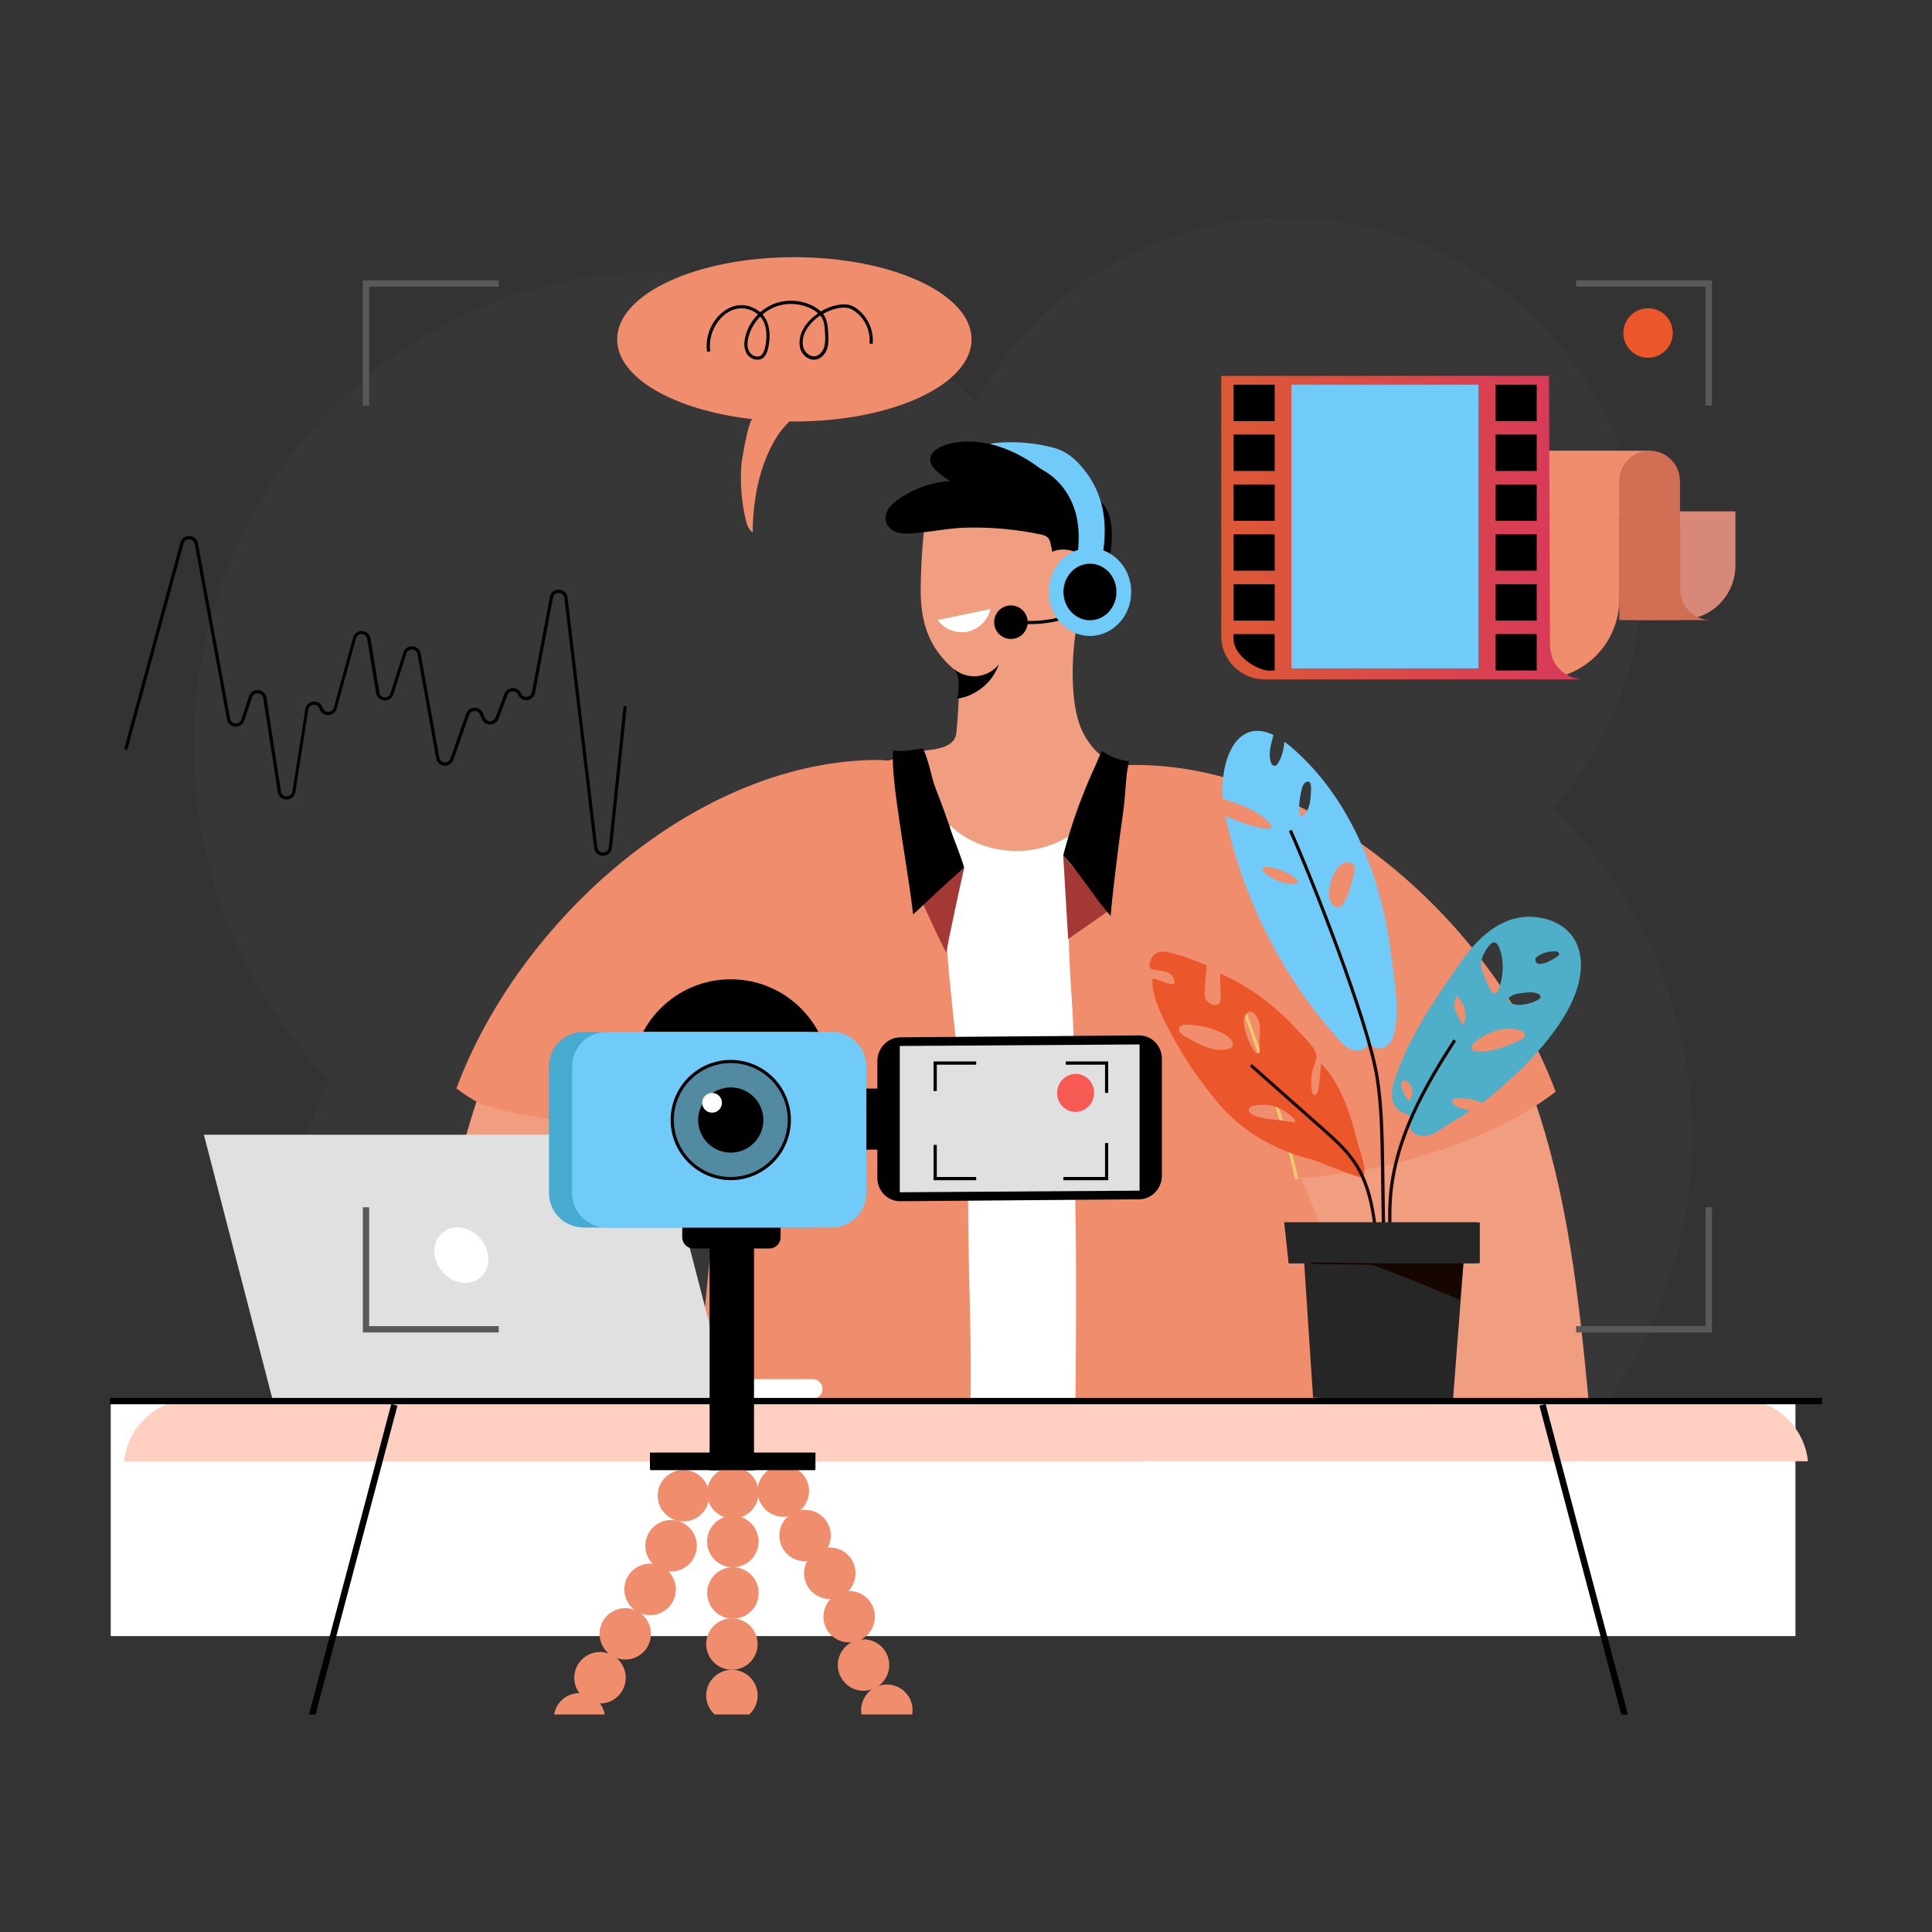 <svg xmlns="http://www.w3.org/2000/svg" xmlns:xlink="http://www.w3.org/1999/xlink" x="0px" y="0px" viewBox="0 0 250 250" style="enable-background:new 0 0 250 250;" xml:space="preserve"><rect x="0" y="0" width="250" height="250" fill="#333333" stroke="none"/><style type="text/css"> .st0{fill:url(#SVGID_1_);} .st1{opacity:0.4;fill:#71CBF9;} .st2{opacity:0.2;fill:#EF8D6C;} .st3{fill:#F0F1F2;} .st4{fill:url(#SVGID_2_);} .st5{fill:#909091;} .st6{opacity:0.6;fill:#E0E0E0;} .st7{fill:url(#SVGID_3_);} .st8{opacity:0.9;fill:#E0E0E0;} .st9{opacity:0.5;fill:#FFFFFF;} .st10{fill:#E0E0E0;} .st11{fill:#EF8D6C;} .st12{opacity:0.6;fill:#EF8D6C;} .st13{fill:#71CBF9;} .st14{fill:#FFFFFF;} .st15{fill:url(#SVGID_4_);} .st16{fill:url(#SVGID_5_);} .st17{fill:url(#SVGID_6_);} .st18{fill:url(#SVGID_7_);} .st19{fill:#2B2B2B;} .st20{fill:url(#SVGID_8_);} .st21{fill:url(#SVGID_9_);} .st22{fill:url(#SVGID_10_);} .st23{fill:url(#SVGID_11_);} .st24{fill:url(#SVGID_12_);} .st25{fill:url(#SVGID_13_);} .st26{opacity:0.6;} .st27{fill:url(#SVGID_14_);} .st28{fill:url(#SVGID_15_);} .st29{opacity:0.1;fill:url(#SVGID_16_);} .st30{fill:#262626;} .st31{fill:#F6DDD9;} .st32{fill:#FFFFFF;stroke:#1E2E34;stroke-linecap:round;stroke-linejoin:round;stroke-miterlimit:10;} .st33{fill:none;stroke:#262626;stroke-miterlimit:10;} .st34{opacity:0.2;fill:#1E2E34;} .st35{fill:#BDFB50;} .st36{opacity:0.1;fill:#1E2E34;} .st37{fill:#EB572A;stroke:#1E2E34;stroke-miterlimit:10;} .st38{opacity:0.1;} .st39{opacity:0.1;clip-path:url(#XMLID_23_);fill:#1E2E34;} .st40{fill:none;stroke:#1E2E34;stroke-width:0.98;stroke-linecap:round;stroke-linejoin:round;stroke-miterlimit:10;} .st41{fill:#FFFFFF;stroke:#1E2E34;stroke-width:0.98;stroke-linecap:round;stroke-linejoin:round;stroke-miterlimit:10;} .st42{fill:#1E2E34;} .st43{opacity:0.42;} .st44{fill:none;stroke:#FFFFFF;stroke-width:0.98;stroke-linecap:round;stroke-linejoin:round;stroke-miterlimit:10;} .st45{fill:none;stroke:#1E2E34;stroke-width:2.939;stroke-linecap:round;stroke-linejoin:round;stroke-miterlimit:10;} .st46{opacity:0.5;fill:#282828;} .st47{opacity:0.7;fill:#282828;} .st48{fill:#EF8D6C;stroke:#1E2E34;stroke-linecap:round;stroke-linejoin:round;stroke-miterlimit:10;} .st49{opacity:0.4;fill:url(#SVGID_17_);} .st50{opacity:0.4;fill:url(#SVGID_18_);} .st51{opacity:0.4;fill:url(#SVGID_19_);} .st52{opacity:0.6;fill:#ECECEC;} .st53{fill:url(#SVGID_20_);} .st54{fill:url(#SVGID_21_);} .st55{fill:url(#SVGID_22_);} .st56{fill:url(#SVGID_23_);} .st57{fill:#F2F2F2;} .st58{fill:#F8FAFB;} .st59{fill:#F3F3F3;} .st60{fill:none;stroke:#EF8D6C;stroke-miterlimit:10;} .st61{fill:#DBE2ED;} .st62{fill:#E9BD9B;} .st63{fill:#E1E1E1;} .st64{fill:#C1C1C1;} .st65{fill:#B5B5B5;} .st66{fill:none;} .st67{fill:#202E46;} .st68{opacity:0.5;} .st69{opacity:0.5;fill:url(#SVGID_24_);} .st70{fill:#131214;} .st71{fill:#E7E8E9;} .st72{fill:#2C508F;} .st73{fill:url(#SVGID_25_);} .st74{fill:url(#SVGID_26_);} .st75{fill:url(#SVGID_27_);} .st76{opacity:0.5;fill:url(#SVGID_28_);} .st77{opacity:0.5;fill:url(#SVGID_29_);} .st78{opacity:0.5;fill:url(#SVGID_30_);} .st79{fill:#7DC7CB;} .st80{fill:#EBEDF1;} .st81{fill:url(#SVGID_31_);} .st82{opacity:0.2;fill:url(#SVGID_32_);} .st83{fill:#132F53;} .st84{opacity:0.5;fill:url(#SVGID_33_);} .st85{fill:url(#SVGID_34_);} .st86{fill:url(#SVGID_35_);} .st87{fill:url(#SVGID_36_);} .st88{fill:url(#SVGID_37_);} .st89{fill:url(#SVGID_38_);} .st90{fill:url(#SVGID_39_);} .st91{fill:url(#SVGID_40_);} .st92{fill:url(#SVGID_41_);} .st93{fill:#39B3D8;} .st94{fill:url(#SVGID_42_);} .st95{fill:url(#SVGID_43_);} .st96{fill:url(#SVGID_44_);} .st97{fill:url(#SVGID_45_);} .st98{fill:#ECECEC;} .st99{fill:#F5F5F5;} .st100{fill:#FAFAFA;} .st101{fill:#FF7E66;} .st102{fill:#DD5D3A;} .st103{opacity:0.3;} .st104{fill:url(#SVGID_46_);} .st105{fill-rule:evenodd;clip-rule:evenodd;fill:#FFFFFF;} .st106{fill:#3F5963;} .st107{fill:#FFC4A3;} .st108{fill:#FFA275;} .st109{fill:#B77864;} .st110{fill:#754539;} .st111{fill:#EAEAF0;} .st112{fill:#D6D6D6;} .st113{fill:#E8E8E8;} .st114{opacity:0.4;fill:url(#SVGID_47_);} .st115{fill:#C4C4C4;} .st116{opacity:0.6;fill:url(#SVGID_48_);} .st117{fill:#4B4D9A;} .st118{opacity:0.15;fill:#FFFFFF;} .st119{opacity:0.4;} .st120{fill:#BCBCBC;} .st121{fill:url(#SVGID_49_);} .st122{fill:url(#SVGID_50_);} .st123{fill:url(#SVGID_51_);} .st124{fill:url(#SVGID_52_);} .st125{fill:#ADC8FA;} .st126{fill:none;stroke:#FFFFFF;stroke-miterlimit:10;} .st127{fill:#A2A2A2;} .st128{fill:#EB572A;} .st129{opacity:0.1;fill:#606060;} .st130{fill:#DEDEDE;} .st131{fill:#D88879;} .st132{fill:url(#SVGID_53_);} .st133{fill:#D16E54;} .st134{fill:#F09E7F;} .st135{fill:none;stroke:#000000;stroke-width:0.5;stroke-miterlimit:10;} .st136{fill:#A33834;} .st137{fill:#ECCB6C;} .st138{fill:#FFCFC2;} .st139{fill:#4FAEC8;} .st140{fill:#EAB04B;} .st141{fill:#170501;} .st142{fill:#595959;} .st143{fill:#46AAD1;} .st144{fill:#528BA1;} .st145{fill:#F65A53;}</style><g id="BACKGROUND"></g><g id="OBJECTS"> <g> <path class="st129" d="M200.91,104.63c7.22-8.12,11.61-18.81,11.61-30.53c0-25.38-20.57-45.95-45.95-45.95 c-17.38,0-32.51,9.65-40.32,23.89C115.5,41.6,100.97,35.19,84.98,35.19c-33.09,0-59.91,27.43-59.91,61.27 c0,16.96,6.74,32.31,17.63,43.41c-3.66,7.03-5.74,15.01-5.74,23.49c0,6.71,1.3,13.12,3.67,18.99h72.3 c6.67,8.89,15.78,15.83,26.36,19.82h41.55c22.27-8.4,38.11-29.91,38.11-55.11C218.95,130.39,212.03,115.35,200.91,104.63z"></path> <g> <path class="st11" d="M102.78,33.28c-12.66,0-22.92,4.76-22.92,10.63c0,5.01,7.48,9.21,17.54,10.33 c-0.52-0.06-1.41,5.23-1.46,5.87c-0.18,2.38,0,4.78,0.55,7.1c0.15,0.64,0.36,1.32,0.9,1.69c0.05-4.18,0.83-8.62,3.04-12.23 c0.49-0.8,1.07-1.5,1.72-2.14c0.22,0,0.43,0.01,0.65,0.01c12.66,0,22.92-4.76,22.92-10.63S115.44,33.28,102.78,33.28z"></path> <path d="M98,46.55c-0.09,0-0.18-0.01-0.27-0.03c-0.44-0.09-0.85-0.36-1.09-0.74c-0.34-0.55-0.41-1.28-0.21-2.16 c0.26-1.11,0.84-2.14,1.65-2.94c-0.05-0.04-0.11-0.09-0.17-0.13c-1.21-0.84-2.55-0.87-3.76-0.11c-1.58,1-2.55,3.15-2.24,5.01 l-0.41,0.07c-0.33-2.04,0.69-4.32,2.43-5.42c1.36-0.86,2.85-0.82,4.21,0.12c0.08,0.06,0.16,0.12,0.24,0.18 c0.47-0.41,1-0.75,1.57-1c1.75-0.75,3.85-0.63,5.49,0.33c0.31,0.18,0.57,0.37,0.78,0.57c0.84-0.5,1.78-0.83,2.64-0.9 c0.43-0.04,0.78-0.01,1.08,0.07c0.31,0.08,0.62,0.24,0.95,0.49c1.4,1.02,2.2,2.8,2.03,4.53l-0.41-0.04 c0.16-1.59-0.57-3.22-1.86-4.15c-0.29-0.21-0.56-0.35-0.82-0.42c-0.26-0.07-0.56-0.09-0.94-0.06c-0.78,0.06-1.62,0.36-2.39,0.8 c0.04,0.05,0.08,0.11,0.12,0.17c0.46,0.71,0.51,1.6,0.55,2.32c0.03,0.62,0.07,1.32-0.13,1.98c-0.24,0.75-0.8,1.31-1.45,1.43 c-0.42,0.08-0.86-0.03-1.24-0.3c-0.46-0.33-0.79-0.87-0.86-1.42c-0.14-0.99,0.18-2.01,0.92-2.94c0.39-0.49,0.9-0.94,1.45-1.32 c-0.17-0.16-0.38-0.3-0.63-0.45c-1.53-0.89-3.49-1.01-5.12-0.31c-0.52,0.23-1.01,0.53-1.44,0.91c1.05,1.18,1.06,3.07,0.7,4.47 c-0.11,0.42-0.28,0.89-0.66,1.18C98.51,46.47,98.26,46.55,98,46.55z M98.38,40.96c-0.75,0.75-1.31,1.71-1.55,2.75 c-0.18,0.77-0.13,1.39,0.16,1.85c0.17,0.28,0.48,0.49,0.81,0.56c0.18,0.03,0.44,0.04,0.67-0.13c0.28-0.21,0.42-0.59,0.51-0.95 C99.31,43.75,99.32,42.02,98.38,40.96z M106.15,40.82c-0.55,0.36-1.04,0.79-1.42,1.27c-0.67,0.84-0.96,1.74-0.84,2.62 c0.06,0.44,0.33,0.88,0.7,1.14c0.2,0.15,0.53,0.31,0.92,0.23c0.5-0.09,0.94-0.55,1.13-1.15c0.18-0.58,0.15-1.22,0.12-1.83 c-0.04-0.7-0.08-1.5-0.48-2.11C106.24,40.94,106.2,40.88,106.15,40.82z"></path> </g> <g> <path class="st131" d="M213.34,80.2h4.21c3.87,0,7.01-3.14,7.01-7.01v-7.02h-11.22V80.2z"></path> <g> <rect x="198.64" y="58.32" class="st11" width="14.95" height="8.6"></rect> <path class="st11" d="M199.18,87.9h-8.02c-3.71,0-6.71-3-6.71-6.71V66.37c0-3.71,3-6.71,6.71-6.71h18.38v17.87 C209.54,83.26,204.91,87.9,199.18,87.9z"></path> <linearGradient id="SVGID_1_" gradientUnits="userSpaceOnUse" x1="158.03" y1="68.276" x2="204.64" y2="68.276"> <stop offset="0" style="stop-color:#DC5935"></stop> <stop offset="1" style="stop-color:#D8385C"></stop> </linearGradient> <path class="st0" d="M204.64,87.91h-41c-3.1,0-5.61-2.51-5.61-5.61V48.64h42.41l0.13,34.44 C200.49,87.65,204.64,87.91,204.64,87.91z"></path> <g> <g> <rect x="159.63" y="49.78" width="5.32" height="4.71"></rect> <rect x="159.63" y="56.23" width="5.32" height="4.71"></rect> <rect x="159.63" y="62.69" width="5.32" height="4.71"></rect> <rect x="159.63" y="69.14" width="5.32" height="4.71"></rect> <rect x="159.63" y="75.6" width="5.32" height="4.71"></rect> <path d="M164.54,86.76h0.4v-4.71h-5.32v0.71C159.69,85.05,163.19,87.04,164.54,86.76z"></path> </g> <g> <rect x="193.53" y="49.78" width="5.32" height="4.71"></rect> <rect x="193.53" y="56.23" width="5.32" height="4.71"></rect> <rect x="193.53" y="62.69" width="5.32" height="4.71"></rect> <rect x="193.53" y="69.14" width="5.32" height="4.71"></rect> <rect x="193.53" y="75.6" width="5.32" height="4.71"></rect> <rect x="193.53" y="82.05" width="5.32" height="4.71"></rect> </g> </g> <rect x="167.11" y="49.78" class="st13" width="24.2" height="36.71"></rect> <path class="st133" d="M217.39,80.25V62.25c0-2.17-1.76-3.93-3.93-3.93c-2.17,0-3.93,1.76-3.93,3.93v17.99H217.39z"></path> </g> <path class="st133" d="M217.43,67.81v8.5c0,2.17,1.76,3.93,3.93,3.93h-9.58"></path> </g> <g> <path class="st134" d="M62.14,141.17c-4.51,12.74-5.95,26.33-7.22,39.78c9.16,1.41,17.18,3.53,26.16,5.8 c2.34-10.8,5.6-21.4,9.71-31.65c2.62-6.54,5.64-12.99,9.72-18.76c4.39-6.2,9.53-9.97,4.3-17.88c-2.16-3.28-5.35-5.72-8.47-8.1 c-6.88-5.25-15.62,2.49-20.3,7.39C69.73,124.37,65.19,132.58,62.14,141.17z"></path> <path class="st14" d="M143.71,127.91c-0.06-8.33-3.82-16.68-1.31-24.99h-20.26c-0.08,2.3-0.25,4.59-0.76,6.89 c-0.06,0.27-0.62,0.38-1.17,0.36c-2.01,28.29,0.79,56.61-0.73,84.9h25.05c0.32-12.96,0.72-25.91,0.07-38.89 C144.12,146.76,143.78,137.34,143.71,127.91z"></path> <path class="st11" d="M170.28,142.2c-0.16-0.87-0.33-1.73-0.51-2.6c-2.5-12.44-4.12-31.53-16.71-38.3 c-4.26-2.29-10.12-2.95-15.78-3.22c0.02,0.86,4.85,4.88,4.85,5.74c0.22,0.12-2.53,5.63-2.68,6.29 c-1.5,6.78-1.27,11.67-0.76,19.24c0.57,8.46,0.25,16.96,0.44,25.44c0.28,12.77-0.02,25.38-0.03,38.06c0,0.2,0.01,0.43,0.14,0.58 c0.12,0.13,0.3,0.17,0.46,0.2c5.78,1.2,11.72,1.64,17.61,1.33c2.54-0.14,5.25-1.03,7.72-1.03c2.29,0,4.47,0.8,6.83,0.65 c1.06-0.07,2.26-0.32,2.78-1.24c0.3-0.52,0.31-1.16,0.31-1.76C174.94,175.03,173.37,158.47,170.28,142.2z"></path> <path class="st11" d="M125.28,156.01c0.01-15.92-4.04-32.41-2.96-48.33c-0.04-1.09,3.81-1.87,3.82-2.96 c-0.1-0.08-0.17-0.2-0.17-0.37c0.03-2.22,0.04-4.45,0.06-6.67c0-0.41-8-0.02-8.8,0.13c-2.8,0.54-5.53,1.85-7.53,3.93 c-3.69,3.83-9.55,8.84-11.89,13.65c-1.12,2.31-1.43,4.91-1.72,7.46c-2.6,22.86-4.92,45.75-6.93,68.67 c-0.06,0.71-0.08,1.53,0.47,1.98c1.55,1.28,10.46,1.23,12.85,1.5c3.48,0.38,7.03,0.73,10.54,0.78c2.84,0.04,5.69-0.08,8.52-0.35 c1.17-0.11,2.24,0.01,2.86-0.88c0.42-0.6,0.49-2.4,0.57-3.13C126.22,179.76,125.27,167.73,125.28,156.01z"></path> <path class="st134" d="M142.83,98.03c-1.25-0.88-2.24-2.22-2.87-3.61c-1.59-3.54-1.3-10.16-0.55-13.83 c0.76-3.7,1.56-3.8,0.24-7.41c-1.16-3.16-3.15-6.04-5.82-8.16c-3.56-2.83-9.41-1.34-13.69-0.85c-0.62,3.95-0.96,7.94-1,11.93 c-0.05,4.38,1.01,7.73,4.36,10.56c0.67,0.57,0.62,0.83,0.61,1.77c-0.02,2.13-0.15,4.27-0.36,6.4c-0.22,2.25-3.54,2.18-5.34,2.43 c-0.29,0.04-0.6,0.09-0.85,0.24c-1.44,0.89,4.77,8.82,5.92,9.79c2.48,2.1,5.96,3.11,9.42,2.76c3.02-0.31,5.82-1.75,8-3.77 c1.04-0.97,2.33-2.13,2.98-3.4c0.65-1.28,0.91-2.61,1.8-3.82C144.62,99,143.66,98.62,142.83,98.03z"></path> <path class="st11" d="M118.5,100.66c-0.49-0.76-1.09-1.36-1.8-1.72c-1.18-0.59-2.56-0.62-3.88-0.59 c-23.06,0.49-45.73,20.89-53.76,42.49c1,0.77,2.06,1.44,3.17,2.03c0.92,0.29,1.86,0.55,2.8,0.78c3.87,0.95,7.83,1.52,11.78,2.01 c3.98,0.49,7.97,0.87,11.97,1.17c3.23,0.24,6.47,0.44,9.71,0.59c2.53-6.34,5.89-12.32,9.94-17.81c3.53-4.79,9.91-7.8,11.54-13.86 C120.81,112.58,120.96,104.5,118.5,100.66z"></path> <path d="M143.44,73.03c-0.4,1.91-0.98,5.38-3.76,4.71c-1.22-0.29-2.26-1.02-2.73-2.22c-0.27-0.68-0.33-1.42-0.43-2.15 c-0.14-1.04-0.36-2.07-0.59-3.1c-0.16-0.72-0.54-0.96-1.24-1.11c-3.2-0.67-6.47-0.97-9.74-0.88c-1.99,0.05-3.95,0.45-5.93,0.65 c-1.42,0.15-3.59,0.45-4.31-1.23c-0.24-0.57-0.11-1.24,0.2-1.77c0.32-0.53,0.8-0.93,1.3-1.29c2.09-1.49,4.62-2.34,7.18-2.42 c-0.75-0.4-1.51-0.84-1.97-1.55c-0.45-0.7-0.46-1.6,0.09-2.12c0.13-0.12,0.28-0.21,0.47-0.28c2.27-0.84,4.81-0.35,7.14,0.31 c2.76,0.78,5.45,1.79,8.04,3.01c2,0.94,5.15,2.4,6.15,4.54C144.22,68.05,143.86,71.03,143.44,73.03z"></path> <path class="st134" d="M137.48,71.11c-1.13,0.02-1.94,0.53-2.5,1.3c0.17,0.49,0.41,0.96,0.63,1.42c0.27,0.56,0.49,1.1,0.69,1.69 c0.36,1.08,0.61,2.22,0.75,3.36c0.01,0,0.02,0,0.04,0c2.28-0.04,4.06-1.94,4.27-4.02C141.56,72.73,139.61,71.07,137.48,71.11z"></path> <path d="M136.65,73.68c0.49-0.29,1.13-0.13,1.52,0.23c0.44,0.42,0.62,1.07,0.47,1.68c-0.15,0.61-0.64,1.16-1.25,1.42"></path> <path d="M126.47,87.49c-1.08,0.11-2.19-0.23-3.02-0.92l0,0.04c0.52,0.52,0.63,1.36,0.61,2.11c-0.01,0.57-0.1,1.13-0.17,1.69 c2.41-0.36,4.58-2.13,5.35-4.44C128.57,86.82,127.55,87.38,126.47,87.49z"></path> <path class="st136" d="M118.79,115.55c0,0,3.74,8.25,3.7,7.68c-0.04-0.57,2.28-10.97,2.28-10.97L118.79,115.55z"></path> <path class="st134" d="M198.38,141.81c4.51,12.74,5.95,26.33,7.22,39.78c-9.16,1.41-17.18,3.53-26.16,5.8 c-2.34-10.8-5.6-21.4-9.71-31.65c-2.62-6.54-5.64-12.99-9.72-18.76c-4.39-6.2-9.53-9.97-4.3-17.88c2.16-3.28,5.35-5.72,8.47-8.1 c6.88-5.25,15.62,2.49,20.3,7.39C190.8,125.01,195.34,133.22,198.38,141.81z"></path> <path class="st11" d="M142.03,101.3c0.49-0.76,1.09-1.36,1.8-1.72c1.18-0.59,2.56-0.62,3.88-0.59 c23.06,0.49,45.55,20.67,53.59,42.28c-10.21,7.87-27.75,11.95-38.85,11.1c-2.58-6.72-6.07-16.33-10.35-22.13 c-3.53-4.79-9.91-7.8-11.54-13.86C139.71,113.22,139.56,105.14,142.03,101.3z"></path> <path class="st137" d="M167.59,152.63c-1.55-7.04-4.4-15.19-6.94-22.29l0.39-0.14c2.55,7.1,5.4,15.28,6.96,22.34L167.59,152.63z"></path> <polygon class="st136" points="143.59,117.76 138.22,121.51 137.58,110.71 "></polygon> <path d="M144.72,109.63c0.28-2.3,0.68-4.59,0.87-6.91c0.11-1.41,0.17-2.85,0.52-4.23c-1.26-0.09-2.48-0.57-3.51-1.32 c-0.35,0.6-0.59,1.33-0.85,1.89c-1.7,3.65-3.07,7.46-4.1,11.35c-0.03,0.1-0.05,0.2-0.07,0.3c1.47,1.56,2.7,3.33,3.95,5.06 c0.69,0.95,1.43,1.86,2.18,2.76C143.97,115.55,144.36,112.58,144.72,109.63z"></path> <path d="M123.23,107.99c-0.66-2-1.37-3.98-2.15-5.94c-0.61-1.54-0.86-3.64-1.65-5.19c-0.71,0.06-1.38,0.2-2.15,0.29 c-0.57,0.06-1.12,0.04-1.67-0.06c-0.13,0.85-0.07,1.77-0.03,2.36c0.13,2.19,0.46,4.39,0.77,6.56c0.59,4.11,1.32,8.2,1.81,12.32 c2.18-2.04,4.35-4.1,6.6-6.07C124.31,110.7,123.4,108.5,123.23,107.99z"></path> <path class="st14" d="M121.32,80.23c0.86,1.19,2.44,1.81,3.88,1.51c1.44-0.3,2.65-1.49,2.96-2.93"></path> <path d="M133.31,80.76c-0.94,0-1.88-0.09-2.79-0.26l0.08-0.4c2.72,0.51,5.64,0.23,8.21-0.78l0.15,0.38 C137.18,80.4,135.24,80.76,133.31,80.76z"></path> <path class="st13" d="M142.77,71.22c0.51-3.69,0.04-7.3-2.51-10.47c-1.1-1.37-2.26-2.38-4-2.83c-2.38-0.62-4.86-0.83-7.3-0.62 c-0.32,0.03-0.66,0.07-0.93,0.25c-0.58,0.4-0.39,1.16,0.27,1.31c3.54,0.79,6.98,1.17,9.33,4.32c1.82,2.44,2.12,5.17,1.88,7.97 c-2.2,0.7-3.81,2.88-3.81,5.45c0,3.14,2.39,5.69,5.34,5.69s5.34-2.55,5.34-5.69C146.38,74.11,144.87,71.99,142.77,71.22z"></path> <ellipse cx="141.04" cy="76.6" rx="3.43" ry="3.66"></ellipse> <path d="M137.68,64.01c-0.07-0.67-0.57-1.21-1.06-1.67c-3.12-2.97-7.17-5.25-11.47-5.2c-1.08,0.01-2.16,0.17-3.17,0.57 c-0.77,0.3-1.58,0.88-1.61,1.71c-0.02,0.65,0.45,1.2,0.94,1.63c0.53,0.48,1.12,0.9,1.74,1.25"></path> <path class="st137" d="M93.79,150.81l-0.4-0.09c0.93-4.23,2.95-8.22,4.89-12.07c1.36-2.7,2.77-5.49,3.79-8.33l0.39,0.14 c-1.03,2.86-2.44,5.67-3.81,8.38C96.71,142.67,94.71,146.63,93.79,150.81z"></path> <path d="M132.98,80.51c0,1.2-0.97,2.17-2.17,2.17c-1.2,0-2.17-0.97-2.17-2.17c0-1.2,0.97-2.17,2.17-2.17 C132,78.34,132.98,79.31,132.98,80.51z"></path> </g> <rect x="14.33" y="181.3" class="st14" width="218" height="30.41"></rect> <path class="st138" d="M233.95,189.09c-0.48-4.54-4.31-8.08-8.98-8.08H25.03c-4.67,0-8.5,3.54-8.98,8.08H233.95z"></path> <g> <path class="st14" d="M105.18,180.98H37.82c-0.7,0-1.26-0.56-1.26-1.26l0,0c0-0.7,0.56-1.26,1.26-1.26h67.35 c0.7,0,1.26,0.56,1.26,1.26l0,0C106.44,180.41,105.87,180.98,105.18,180.98z"></path> <polygon class="st10" points="94.31,180.98 35.24,180.98 26.38,146.83 85.45,146.83 "></polygon> <ellipse transform="matrix(0.774 -0.633 0.633 0.774 -89.34 74.487)" class="st14" cx="59.71" cy="162.44" rx="3.27" ry="3.8"></ellipse> </g> <g> <path class="st13" d="M164.43,106.68c0.21,0.26-0.05,0.61-0.35,0.57c-1.95-0.21-3.75-0.88-5.51-1.68 c2.29,10.96,7.59,21.27,15.17,29.51c0.98,1.06,3.21,1.4,3.39-0.6c0,0.77,0.89,1.33,1.65,1.17c0.76-0.16,1.31-0.85,1.53-1.59 c0.92-3.08,0.08-7.6-0.32-10.72c-0.5-3.96-1.42-7.89-2.82-11.63c-2.17-5.82-5.49-11.12-10.13-15.08 c-0.28-0.24-0.56-0.45-0.83-0.65c-0.13,1.07-0.32,2.15-1.01,3c-0.08,0.09-0.24,0.14-0.35,0.1c-0.31-0.1-0.38-0.33-0.45-0.62 c-0.06-0.24-0.09-0.5-0.1-0.75c-0.01-0.47,0.07-0.94,0.18-1.4c0.09-0.4,0.21-0.8,0.3-1.21c-4.78-2.27-6.93,3.26-6.55,8.27 c0.75,0.22,1.5,0.46,2.22,0.74C161.91,104.71,163.41,105.45,164.43,106.68z M172,115.23c0.1-1.07,0.44-2.16,1.15-2.96 c0.25-0.28,0.54-0.53,0.9-0.63c0.36-0.11,0.78-0.05,1.04,0.21c0.5,0.49-0.1,1.95-0.25,2.54c-0.21,0.83-1.25,4.52-2.6,2.4 C171.96,116.33,171.95,115.76,172,115.23z M168.1,104.46c0.04-0.81,0.16-1.61,0.36-2.39c0.08-0.32,0.2-0.66,0.48-0.83 c0.94-0.57,0.68,1.23,0.67,1.63c-0.04,0.94-0.22,1.91-0.89,2.61c-0.31,0.32-0.47,0.1-0.54-0.22 C168.09,104.95,168.09,104.56,168.1,104.46z M167.28,113.33c0.11,0.06,0.19,0.15,0.22,0.26c0.09,0.06,0.18,0.11,0.26,0.18 c0.23,0.18,0.13,0.65-0.19,0.64c-1.51-0.02-3-0.57-4.09-1.64c-0.1-0.1-0.1-0.29-0.03-0.4c0.08-0.14,0.2-0.19,0.36-0.19 c0.04,0,0.09,0.01,0.13,0.01c0.03,0,0.05-0.01,0.08,0c0.02,0,0.03,0.01,0.05,0.01C165.19,112.26,166.29,112.83,167.28,113.33z"></path> <path class="st139" d="M180.14,142c0.1,0.88,0.65,1.76,1.5,2.01c1.86,0.54,0.03,1.47,1.24,2.54c0.54,0.48,1.35,0.55,2.05,0.35 c0.7-0.19,1.31-0.61,1.9-1.02c1.13-0.78,2.35-1.44,3.51-2.17c-0.12,0.08-0.85-0.19-0.98-0.23c-0.35-0.1-2.07-0.67-1.24-1.26 c0.21-0.15,0.48-0.15,0.73-0.13c0.6,0.03,1.2,0.1,1.79,0.22c0.08,0.02,1.2,0.38,1.19,0.39c0.08-0.06,0.17-0.12,0.25-0.18 c4.1-3.28,8.77-7.73,11.13-12.47c1.33-2.67,2.04-6.01,0.48-8.55c-0.85-1.39-2.26-2.25-3.83-2.63c-4.7-1.14-8.25,1.93-10.76,5.52 c-3.31,4.74-6.66,9.56-8.53,15.03C180.29,140.24,180.04,141.12,180.14,142z M194.41,124.33c0.13,1.26-0.05,2.56-0.52,3.74 c-0.09,0.23-0.24,0.48-0.48,0.5c-0.27,0.02-0.45-0.27-0.56-0.52c-0.43-0.97-1.23-2.33-1.2-3.42c0.03-0.8,0.68-1.94,1.24-2.47 c0.26-0.24,0.48-0.26,0.67-0.15C194.14,122.37,194.38,124,194.41,124.33z M199.19,124.73c-0.2,0-0.39-0.11-0.47-0.3 c-0.08-0.17-0.07-0.42,0.08-0.55c0.63-0.55,1.53-0.78,2.37-0.78c0.13,0,0.26,0.01,0.38,0.06c0.11,0.06,0.21,0.18,0.2,0.3 c-0.01,0.15-0.15,0.25-0.27,0.33c-0.3,0.2-0.61,0.4-0.93,0.56C200.12,124.57,199.67,124.72,199.19,124.73z M195.44,129.75 c-0.87-0.58,0.5-1.09,0.93-1.17c0.41-0.07,0.82-0.12,1.23-0.15c0.44-0.03,0.89-0.04,1.3,0.11c0.14,0.05,0.27,0.12,0.36,0.23 c0.09,0.11,0.11,0.29,0.02,0.4c-0.03,0.04-0.08,0.08-0.12,0.11c-0.24,0.16-0.57,0.32-0.94,0.45 C197.28,130.05,196.1,130.19,195.44,129.75z M190.56,135.14c0.84-0.86,1.95-1.46,3.1-1.79c1.08-0.3,2.28-0.38,3.33,0.09 c0.41,0.18,0.45,0.69,0.07,0.93c-0.9,0.56-1.93,0.95-2.94,1.26c-0.97,0.29-2.03,0.56-3.04,0.39c-0.01,0-0.01-0.01-0.02-0.01 c-0.19,0.05-0.42-0.02-0.54-0.16C190.31,135.64,190.36,135.34,190.56,135.14z M188.57,128.84c0.06-0.09,0.82,1.24,0.86,1.36 c0.21,0.6,0.27,1.25,0.15,1.87c-0.04,0.2-0.14,0.44-0.35,0.44c-0.44-0.74-0.96-1.52-1.02-2.35 C188.18,129.72,188.27,129.29,188.57,128.84z M181.33,140.65c-0.04-0.16-0.08-0.33-0.03-0.5c0.22-0.8,1.1-0.06,1.27,0.34 c0.13,0.3,0.22,0.63,0.21,0.96c-0.01,0.33-0.14,0.66-0.39,0.88c-0.03,0.02-0.06,0.04-0.09,0.04c-0.05,0-0.08-0.04-0.11-0.07 c-0.3-0.35-0.53-0.75-0.7-1.18C181.43,140.97,181.37,140.81,181.33,140.65z"></path> <path class="st140" d="M189.54,130.29c-0.01-0.03-0.01-0.05-0.02-0.08c0,0.02,0.01,0.04,0.01,0.07 c-0.01-0.03-0.01-0.05-0.01-0.07c0,0,0,0,0,0c0-0.02-0.01-0.04-0.01-0.06C189.52,130.2,189.53,130.24,189.54,130.29z"></path> <path class="st128" d="M149.13,126.67c-0.2,2.56,1.87,6.09,3.07,8.27c1.49,2.7,3.3,5.2,5.25,7.58c3.18,3.89,7.59,6.35,12.19,7.49 c0.87,0.21,6.3,2.55,6.64,2.33c0.85-0.52-0.48-3.91-0.68-4.72c-0.8-3.37-2.13-7.47-4.64-9.98c-0.13,1.17-0.18,2.33-0.41,3.49 c-0.05,0.28-0.24,0.65-0.52,0.55c-0.17-0.06-0.23-0.26-0.26-0.44c-0.13-0.77-0.13-1.56-0.03-2.33c0.1-0.69,0.59-1.49,0.6-2.15 c0.02-1.1-1.48-2.4-2.19-3.18c-2.89-3.22-6.32-5.89-10.25-7.6c-0.07,0.99,0.04,2.03,0.07,3.03c0.01,0.25,0.01,0.51-0.13,0.71 c-0.54,0.8-1.71,0-1.93-0.62c-0.16-0.44,0.26-4.17,0.21-4.19c-1.41-0.61-2.86-1.13-4.34-1.55c-0.79-0.22-1.73-0.39-2.37,0.12 c-0.38,0.3-0.91,1.4-0.53,1.82c0.29,0.32,1.65,0.28,2.09,0.46c0.55,0.23,1.05,0.74,1.02,1.33c0,0.06-0.02,0.13-0.06,0.18 c-0.05,0.05-0.14,0.06-0.21,0.06c-0.48,0-0.93-0.18-1.37-0.35C149.95,126.81,149.54,126.66,149.13,126.67z M161.6,143.54 c0.09-0.73,2.51-0.63,3.07-0.46c0.97,0.29,1.84,0.83,2.61,1.5c0.2,0.17,0.41,0.44,0.28,0.67c-0.59-0.08-1.17-0.17-1.75-0.27 c-0.42-0.07-2.08-0.14-3.19-0.5C161.99,144.28,161.54,143.98,161.6,143.54z M161.51,130.98c0.26-0.17,0.61-0.01,0.83,0.21 c0.93,0.94,0.71,2.42,0.61,3.61c0.07,0.18,0.08,0.83,0.04,1.2c-0.01,0.08-0.02,0.17-0.07,0.23c-0.16,0.19-0.46-0.01-0.61-0.21 c-0.44-0.62-1.26-2.24-1.34-3.52C160.91,131.85,161.05,131.29,161.51,130.98z M153.28,134.08c-0.42-0.24-0.88-0.68-0.67-1.11 c0.15-0.31,0.56-0.37,0.9-0.37c1.53-0.01,3.06,0.33,4.44,0.98c0.53,0.25,1.81,0.98,1.55,1.73c-0.22,0.63-1.53,0.57-2.02,0.52 c-1.45-0.17-2.83-0.97-4.09-1.69C153.35,134.12,153.32,134.1,153.28,134.08z"></path> <path class="st141" d="M178.03,161.82c-0.31-3.56-0.67-7.6-2.59-10.78c-1.16-1.93-2.83-3.4-4.44-4.83l-9.28-8.22l0.27-0.31 l9.28,8.22c1.63,1.45,3.32,2.94,4.52,4.92c1.97,3.26,2.33,7.35,2.65,10.95L178.03,161.82z"></path> <path class="st141" d="M179.85,168.37l-0.4-0.07c0.46-2.52,0.36-5.15,0.26-7.69c-0.07-1.78-0.14-3.61-0.02-5.41 c0.52-7.92,4.59-14.84,8.37-20.7l0.35,0.22c-3.75,5.82-7.79,12.68-8.3,20.51c-0.12,1.78-0.05,3.6,0.02,5.37 C180.22,163.15,180.33,165.81,179.85,168.37z"></path> <path class="st141" d="M178.9,165.18l-0.21-14.26c-0.06-3.76-0.11-7.64-0.69-11.4c-1.12-7.28-8.58-26.07-11.22-31.98l0.38-0.17 c2.65,5.93,10.13,24.77,11.26,32.09c0.58,3.79,0.64,7.69,0.7,11.46l0.21,14.26L178.9,165.18z"></path> <g> <g> <path class="st30" d="M188.01,181.17c0,0-18.09-0.22-18.1-0.33l-1.26-19.11h20.86C189.52,161.72,188.01,181.13,188.01,181.17z"></path> <path class="st141" d="M188.11,167.86c-4.05-1.73-8.14-3.36-12.26-4.78c-1.13-0.46-2.26-0.91-3.39-1.36h17.05l-0.58,6.5 C188.66,168.1,188.39,167.98,188.11,167.86z"></path> <path class="st30" d="M166.17,158.15h24.69c0.22,0,0.43,0.02,0.63,0.05v5.24c-0.2,0.03-0.41,0.05-0.63,0.05h-24.11 L166.17,158.15z"></path> </g> </g> <polygon class="st141" points="186.6,163.79 169.62,163.56 169.63,163.35 186.6,163.59 "></polygon> </g> <g> <g> <polygon class="st142" points="221.53,52.49 220.71,52.49 220.71,37.1 203.94,37.1 203.94,36.28 221.53,36.28 "></polygon> <polygon class="st142" points="221.53,172.42 203.94,172.42 203.94,171.6 220.71,171.6 220.71,156.22 221.53,156.22 "></polygon> </g> <g> <polygon class="st142" points="47.77,52.49 46.95,52.49 46.95,36.28 64.54,36.28 64.54,37.1 47.77,37.1 "></polygon> <polygon class="st142" points="64.54,172.42 46.95,172.42 46.95,156.22 47.77,156.22 47.77,171.6 64.54,171.6 "></polygon> </g> </g> <g> <polygon points="210.65,221.85 200,181.68 199.2,181.89 209.79,221.85 "></polygon> <polygon points="40.83,221.85 51.43,181.89 50.63,181.68 39.98,221.85 "></polygon> <rect x="14.23" y="180.89" width="221.54" height="0.82"></rect> </g> <g> <rect x="109.56" y="140.86" width="5.34" height="7.9"></rect> <circle cx="94.56" cy="139.56" r="12.84"></circle> <rect x="91.82" y="158.94" width="5.75" height="31.31"></rect> <path d="M99.57,161.55h-9.85c-0.79,0-1.44-0.64-1.44-1.44v-1c0-0.79,0.64-1.44,1.44-1.44h9.85c0.79,0,1.44,0.64,1.44,1.44v1 C101.01,160.9,100.36,161.55,99.57,161.55z"></path> <path class="st143" d="M104.65,158.84H75.5c-2.46,0-4.46-2-4.46-4.46v-16.39c0-2.46,2-4.46,4.46-4.46h29.15 c2.46,0,4.46,2,4.46,4.46v16.39C109.11,156.85,107.11,158.84,104.65,158.84z"></path> <path class="st13" d="M107.64,158.84H78.49c-2.46,0-4.46-2-4.46-4.46v-16.39c0-2.46,2-4.46,4.46-4.46h29.15 c2.46,0,4.46,2,4.46,4.46v16.39C112.1,156.85,110.1,158.84,107.64,158.84z"></path> <g> <circle class="st144" cx="94.56" cy="144.93" r="7.58"></circle> <path d="M94.56,152.71c-4.29,0-7.78-3.49-7.78-7.78s3.49-7.78,7.78-7.78c4.29,0,7.78,3.49,7.78,7.78S98.86,152.71,94.56,152.71z M94.56,137.56c-4.06,0-7.37,3.31-7.37,7.37c0,4.06,3.31,7.37,7.37,7.37s7.37-3.31,7.37-7.37 C101.93,140.86,98.63,137.56,94.56,137.56z"></path> </g> <path d="M147.39,155.19l-30.9,0.25c-1.63,0.01-2.96-1.34-2.96-3.02V137.3c0-1.68,1.32-3.05,2.96-3.07l30.9-0.25 c1.63-0.01,2.96,1.34,2.96,3.02v15.13C150.35,153.81,149.02,155.18,147.39,155.19z"></path> <polygon class="st10" points="147.46,154.07 116.43,154.28 116.43,135.35 147.46,135.15 "></polygon> <circle cx="94.56" cy="144.93" r="4.22"></circle> <path class="st14" d="M93.42,142.7c0,0.7-0.57,1.28-1.28,1.28c-0.7,0-1.28-0.57-1.28-1.28c0-0.7,0.57-1.28,1.28-1.28 C92.85,141.42,93.42,141.99,93.42,142.7z"></path> <g> <ellipse transform="matrix(0.233 -0.973 0.973 0.233 -121.283 245.157)" class="st11" cx="94.71" cy="199.43" rx="3.33" ry="3.33"></ellipse> <circle class="st11" cx="94.83" cy="193.17" r="3.33"></circle> <ellipse transform="matrix(0.233 -0.973 0.973 0.233 -127.754 250.264)" class="st11" cx="94.71" cy="206.09" rx="3.33" ry="3.33"></ellipse> <circle class="st11" cx="94.71" cy="212.74" r="3.33"></circle> <path class="st11" d="M92.47,221.85h4.48c0.67-0.61,1.09-1.48,1.09-2.45c0-1.84-1.49-3.33-3.33-3.33 c-1.84,0-3.33,1.49-3.33,3.33C91.38,220.37,91.8,221.24,92.47,221.85z"></path> </g> <g> <circle class="st11" cx="101.36" cy="192.94" r="3.33"></circle> <ellipse transform="matrix(0.441 -0.897 0.897 0.441 -120.089 204.591)" class="st11" cx="104.28" cy="198.75" rx="3.33" ry="3.33"></ellipse> <ellipse transform="matrix(0.226 -0.974 0.974 0.226 -115.156 262.169)" class="st11" cx="107.39" cy="203.55" rx="3.33" ry="3.33"></ellipse> <circle class="st11" cx="109.88" cy="209.2" r="3.33"></circle> <ellipse transform="matrix(0.963 -0.268 0.268 0.963 -53.73 37.929)" class="st11" cx="111.86" cy="215.48" rx="3.33" ry="3.33"></ellipse> <path class="st11" d="M118.04,221.85c0.09-0.56,0.05-1.16-0.17-1.73c-0.65-1.72-2.58-2.58-4.29-1.93 c-1.51,0.57-2.36,2.12-2.1,3.66H118.04z"></path> </g> <g> <path class="st11" d="M78.25,221.85c-0.19-1.12-0.95-2.11-2.09-2.55c-1.72-0.65-3.64,0.21-4.29,1.93 c-0.08,0.21-0.13,0.41-0.17,0.62H78.25z"></path> <circle class="st11" cx="77.64" cy="217.1" r="3.33"></circle> <path class="st11" d="M84.02,212.6c0.65-1.72-0.21-3.64-1.93-4.29c-1.72-0.65-3.64,0.21-4.29,1.93 c-0.65,1.72,0.21,3.64,1.93,4.29C81.45,215.18,83.37,214.32,84.02,212.6z"></path> <ellipse transform="matrix(0.229 -0.974 0.974 0.229 -135.444 240.382)" class="st11" cx="84" cy="205.68" rx="3.33" ry="3.33"></ellipse> <ellipse transform="matrix(0.976 -0.219 0.219 0.976 -41.717 23.901)" class="st11" cx="86.85" cy="199.94" rx="3.33" ry="3.33"></ellipse> <ellipse transform="matrix(0.995 -0.101 0.101 0.995 -19.154 9.965)" class="st11" cx="88.49" cy="193.48" rx="3.33" ry="3.33"></ellipse> </g> <path d="M105.47,190.24c0.03-0.07,0.05-0.15,0.05-0.24v-2.04H84.1V190c0,0.08,0.02,0.16,0.05,0.24H105.47z"></path> <polygon points="121.22,141.18 120.8,141.18 120.8,137.35 126.32,137.35 126.32,137.77 121.22,137.77 "></polygon> <polygon points="126.32,152.72 120.8,152.72 120.8,148.15 121.22,148.15 121.22,152.3 126.32,152.3 "></polygon> <polygon points="143.4,152.72 137.6,152.72 137.6,152.3 142.99,152.3 142.99,147.91 143.4,147.91 "></polygon> <polygon points="143.4,141.42 142.99,141.42 142.99,137.77 137.91,137.77 137.91,137.35 143.4,137.35 "></polygon> <path class="st145" d="M141.57,141.4c0,1.36-1.07,2.47-2.39,2.48c-1.32,0.01-2.39-1.08-2.39-2.44c0-1.36,1.07-2.47,2.39-2.48 C140.5,138.95,141.57,140.04,141.57,141.4z"></path> </g> <path d="M78.03,110.73c-0.5,0-1.07-0.32-1.15-1.02l-3.85-32.33c-0.06-0.47-0.42-0.65-0.71-0.66c-0.29-0.01-0.67,0.14-0.76,0.61 l-2.32,12.32c-0.1,0.51-0.49,0.88-1.01,0.94c-0.52,0.06-0.98-0.21-1.19-0.69c-0.15-0.34-0.45-0.46-0.7-0.45 c-0.24,0.01-0.55,0.14-0.68,0.48l-1.15,3.07c-0.17,0.45-0.57,0.74-1.05,0.75c-0.48,0.02-0.9-0.25-1.09-0.69l-0.27-0.61 c-0.15-0.34-0.46-0.46-0.71-0.45c-0.25,0.01-0.55,0.14-0.68,0.5l-2.04,5.81c-0.18,0.51-0.65,0.81-1.18,0.77 c-0.54-0.04-0.95-0.42-1.05-0.95l-2.41-13.47c-0.08-0.42-0.42-0.59-0.69-0.61c-0.27-0.02-0.63,0.11-0.76,0.52l-1.67,5.27 c-0.16,0.52-0.64,0.85-1.19,0.8c-0.54-0.04-0.97-0.43-1.06-0.97l-1.14-6.99c-0.07-0.44-0.42-0.61-0.7-0.62 c-0.28-0.01-0.64,0.12-0.76,0.55l-2.49,9.07c-0.13,0.48-0.53,0.81-1.03,0.85c-0.49,0.04-0.94-0.23-1.14-0.68l-0.09-0.21 c-0.17-0.38-0.51-0.47-0.78-0.44c-0.27,0.04-0.58,0.22-0.64,0.62l-1.67,10.66c-0.11,0.68-0.65,0.98-1.14,0.98c0,0,0,0,0,0 c-0.49,0-1.04-0.3-1.14-0.98l-1.88-12.14c-0.07-0.43-0.4-0.61-0.67-0.63c-0.27-0.02-0.63,0.1-0.77,0.51l-1.01,3.02 c-0.17,0.51-0.65,0.83-1.18,0.79c-0.54-0.04-0.96-0.42-1.06-0.95l-4.17-22.7c-0.08-0.43-0.43-0.6-0.7-0.61 c-0.27-0.01-0.63,0.13-0.75,0.55l-7.29,26.73l-0.4-0.11l7.29-26.73c0.17-0.62,0.71-0.87,1.17-0.85c0.46,0.02,0.97,0.32,1.09,0.95 l4.17,22.7c0.08,0.42,0.42,0.59,0.68,0.61c0.27,0.01,0.62-0.1,0.76-0.51l1.01-3.02c0.17-0.52,0.65-0.83,1.2-0.79 c0.54,0.05,0.96,0.44,1.05,0.98l1.88,12.14c0.07,0.47,0.44,0.63,0.74,0.63c0,0,0,0,0,0c0.29,0,0.66-0.16,0.74-0.63l1.67-10.66 c0.08-0.52,0.47-0.9,0.99-0.97c0.52-0.07,1,0.2,1.21,0.68l0.09,0.21c0.16,0.35,0.48,0.46,0.74,0.44c0.25-0.02,0.56-0.17,0.66-0.55 l2.49-9.07c0.17-0.62,0.71-0.87,1.18-0.85c0.46,0.02,0.98,0.33,1.08,0.97l1.14,6.99c0.07,0.43,0.41,0.6,0.68,0.62 c0.27,0.02,0.63-0.1,0.76-0.52l1.67-5.27c0.16-0.52,0.64-0.84,1.18-0.81c0.54,0.04,0.97,0.42,1.06,0.95l2.41,13.47 c0.07,0.42,0.41,0.59,0.67,0.61c0.26,0.02,0.62-0.1,0.76-0.5l2.04-5.81c0.16-0.46,0.56-0.75,1.05-0.77 c0.49-0.02,0.91,0.25,1.1,0.69l0.27,0.61c0.15,0.34,0.47,0.46,0.7,0.45c0.24-0.01,0.55-0.14,0.68-0.48l1.15-3.07 c0.17-0.45,0.57-0.74,1.05-0.75c0.48-0.02,0.9,0.25,1.09,0.69c0.16,0.37,0.5,0.47,0.77,0.44c0.26-0.03,0.57-0.2,0.65-0.6 l2.32-12.32c0.13-0.67,0.68-0.97,1.18-0.94c0.49,0.02,1.03,0.34,1.11,1.02l3.85,32.33c0.05,0.46,0.41,0.67,0.75,0.66 c0.33,0,0.69-0.21,0.74-0.67l1.91-18.27l0.41,0.04l-1.91,18.27C79.11,110.4,78.53,110.73,78.03,110.73 C78.03,110.73,78.03,110.73,78.03,110.73z"></path> <circle class="st128" cx="213.26" cy="43.09" r="3.2"></circle> </g></g></svg>